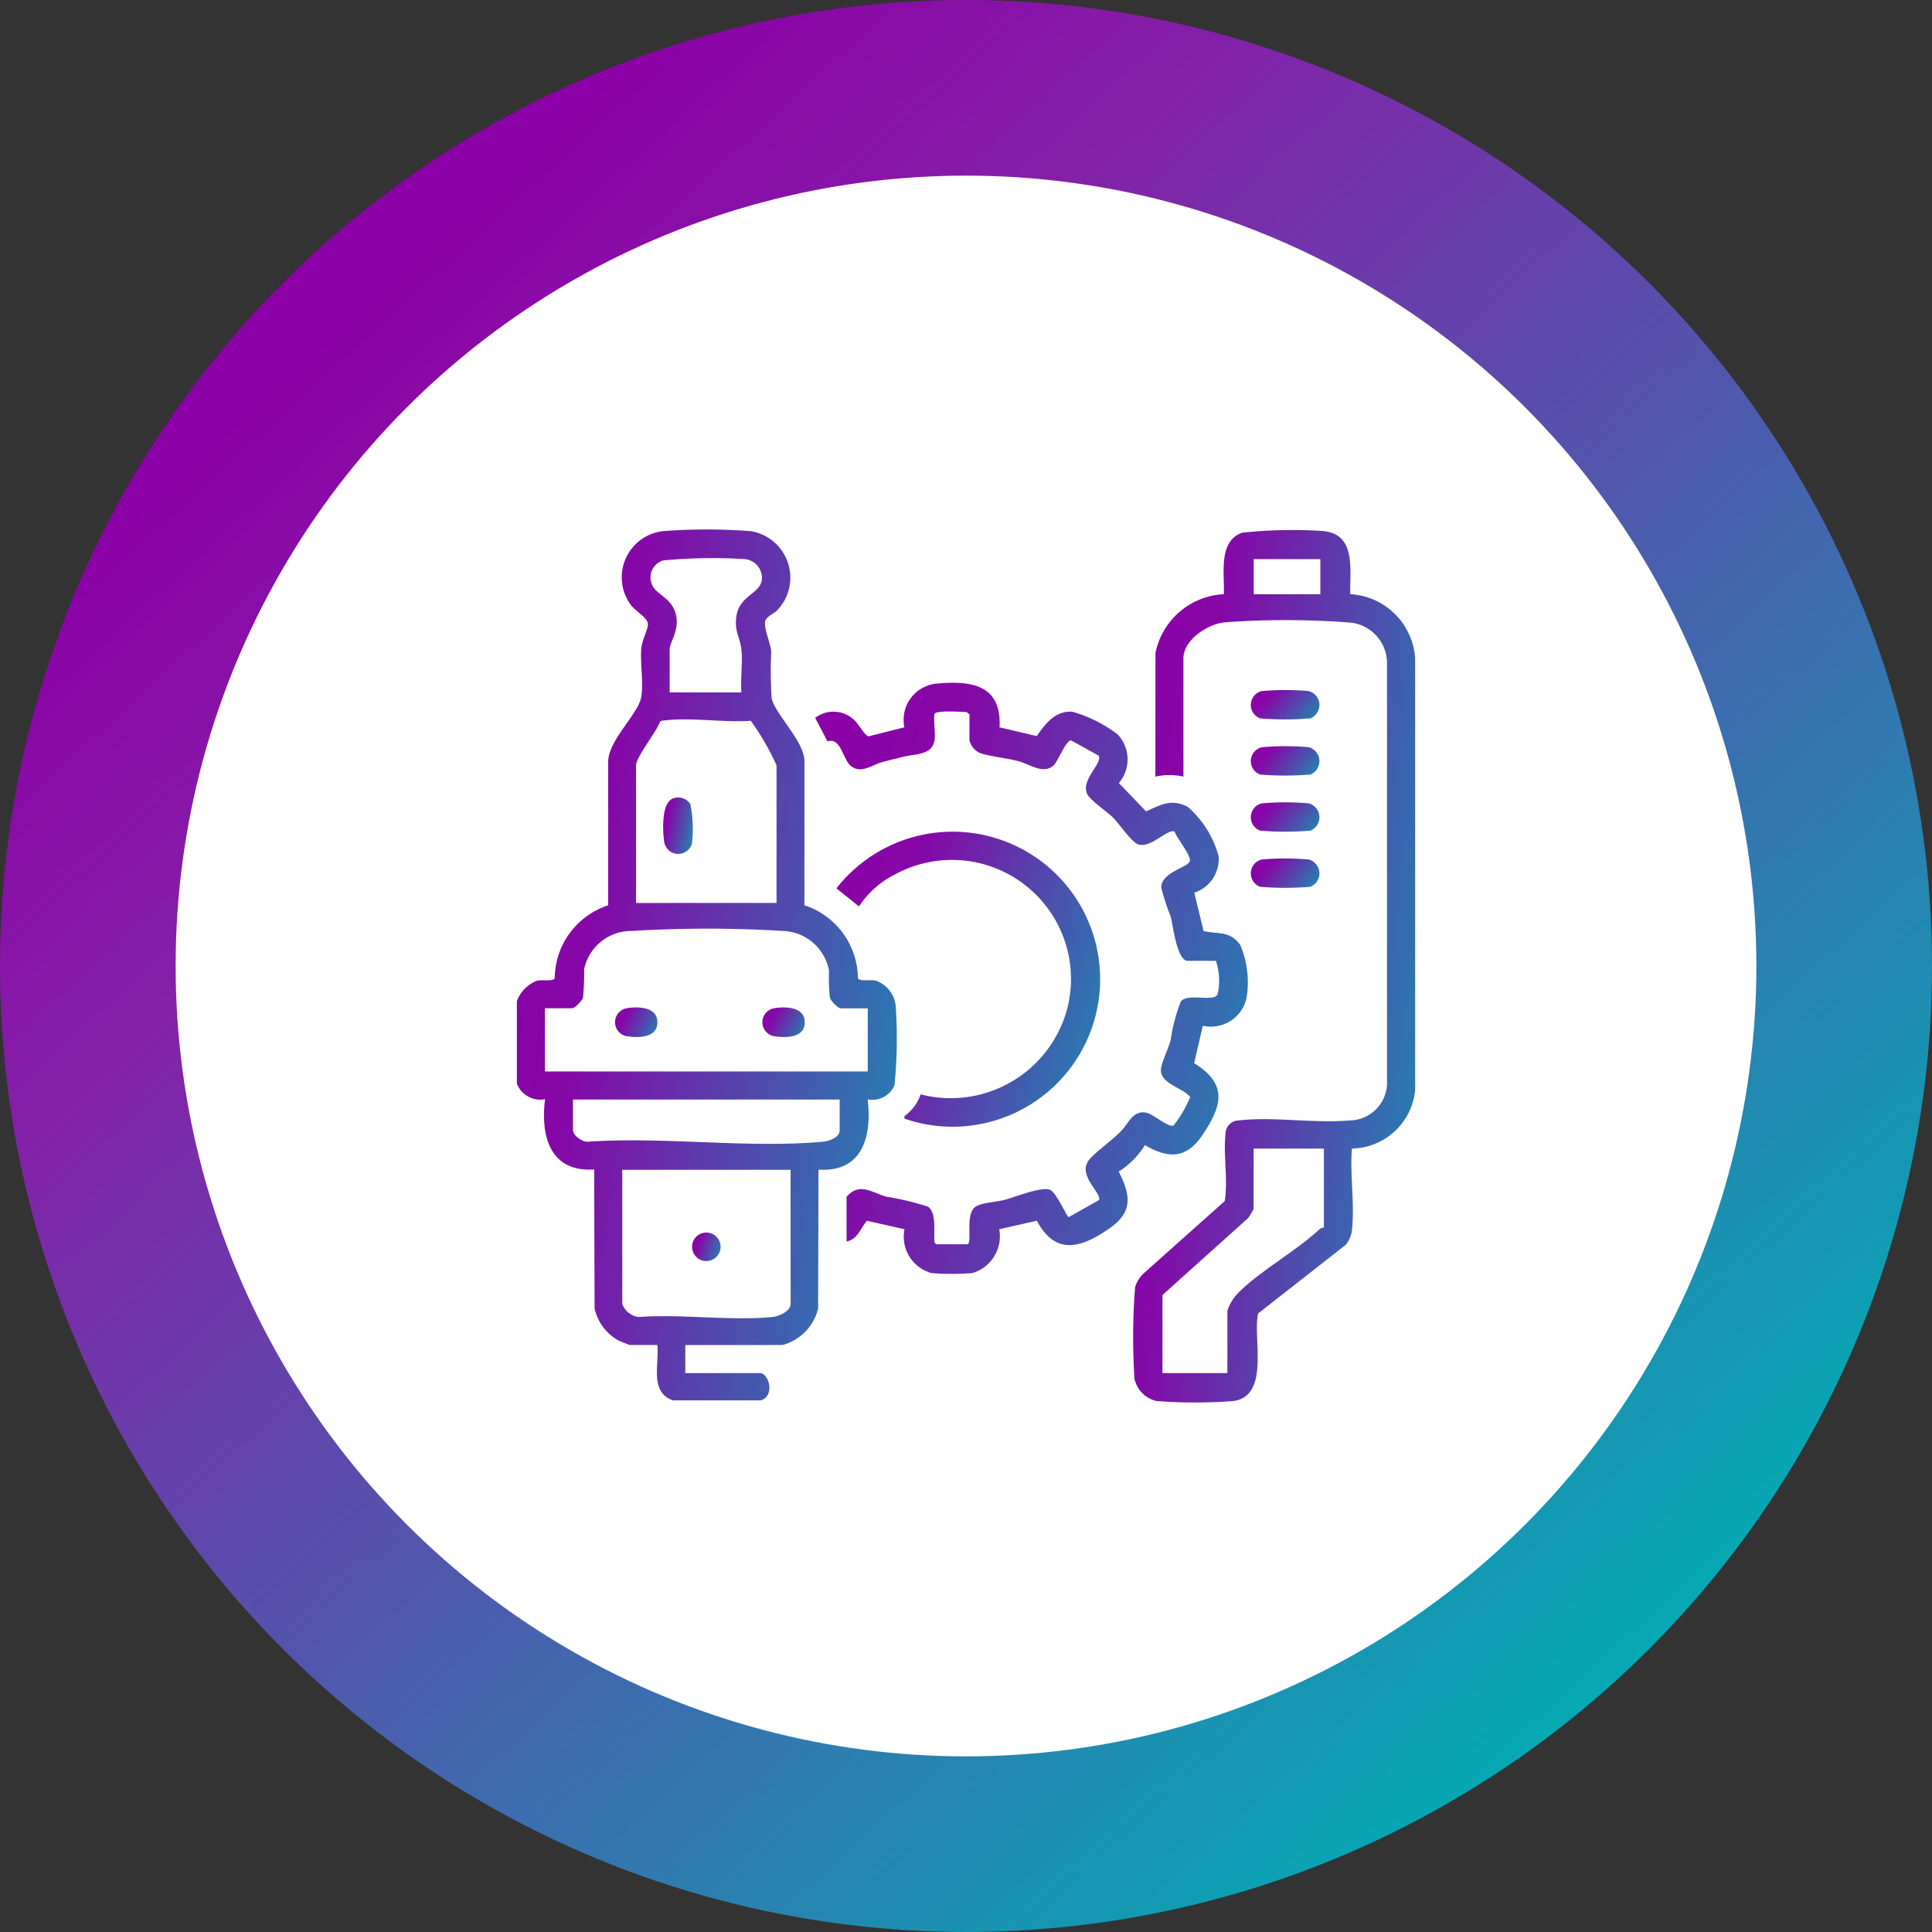 <svg xmlns="http://www.w3.org/2000/svg" xmlns:xlink="http://www.w3.org/1999/xlink" width="77" height="77" viewBox="0 0 77 77">
  <rect x="0" y="0" width="77" height="77" fill="#333333" stroke="none"/>
  <defs>
    <linearGradient id="linear-gradient" x2="1.448" y2="0.5" gradientUnits="objectBoundingBox">
      <stop offset="0" stop-color="#8c00a7"/>
      <stop offset="0.212" stop-color="#8607a8"/>
      <stop offset="1" stop-color="#00aeb4"/>
    </linearGradient>
    <linearGradient id="linear-gradient-2" x1="0.211" y1="0.132" x2="0.881" y2="0.865" gradientUnits="objectBoundingBox">
      <stop offset="0" stop-color="#8c00a7"/>
      <stop offset="0.194" stop-color="#851fa8"/>
      <stop offset="1" stop-color="#00aeb4"/>
    </linearGradient>
    <clipPath id="clip-path">
      <rect id="Rettangolo_994" data-name="Rettangolo 994" width="35.801" height="34.795" fill="url(#linear-gradient)"/>
    </clipPath>
  </defs>
  <g id="Raggruppa_810" data-name="Raggruppa 810" transform="translate(-3916 -3316)">
    <g id="Raggruppa_801" data-name="Raggruppa 801" transform="translate(3824 2113)">
      <g id="Raggruppa_793" data-name="Raggruppa 793" transform="translate(-1365 -1103)">
        <g id="Raggruppa_730" data-name="Raggruppa 730" transform="translate(1457 2306)">
          <circle id="Ellisse_21" data-name="Ellisse 21" cx="38.5" cy="38.5" r="38.5" fill="url(#linear-gradient-2)"/>
          <circle id="Ellisse_20" data-name="Ellisse 20" cx="31.5" cy="31.5" r="31.5" transform="translate(7 7)" fill="#fff"/>
        </g>
      </g>
    </g>
    <g id="Raggruppa_799" data-name="Raggruppa 799" transform="translate(3936.6 3337.103)">
      <g id="Raggruppa_798" data-name="Raggruppa 798" transform="translate(0 0)" clip-path="url(#clip-path)">
        <path id="Tracciato_395" data-name="Tracciato 395" d="M0,18.8a1.381,1.381,0,0,1,.82-.823c.183-.036.606.038.688-.081a3.087,3.087,0,0,1,2.131-2.917l0-5.715c0-.844,1.155-1.87,1.307-2.539.121-.535-.044-1.419.015-2.012.03-.3.255-.718.262-.922.009-.269-.484-.528-.67-.769A1.852,1.852,0,0,1,5.905.059,23.145,23.145,0,0,1,9.328.067,1.879,1.879,0,0,1,10.386,3.21c-.12.129-.378.235-.462.378-.142.242.18.9.213,1.263a18.693,18.693,0,0,0,.016,1.872c.145.642,1.261,1.672,1.308,2.468l0,5.786a3.088,3.088,0,0,1,2.131,2.917c.082.119.5.045.687.081a1.187,1.187,0,0,1,.823,1.065,19.373,19.373,0,0,1-.049,3.1.953.953,0,0,1-1.073.571c.178,1.467-.2,2.921-1.958,2.8l-.016,5.542a2,2,0,0,1-1.416,1.45H6.712v1.119H9.684c.363,0,.615.907.039,1.087h-3.5c-.948-.324-.541-1.453-.624-2.207H4.51c-.027,0-.443-.164-.5-.2a1.958,1.958,0,0,1-.913-1.255l-.016-5.542c-1.755.12-2.143-1.324-1.958-2.8A1,1,0,0,1,0,22.085ZM8.949,6.494c-.044-.547.06-1.177,0-1.713-.054-.488-.289-.715-.2-1.322.114-.816.928-.894,1.014-1.438a.753.753,0,0,0-.7-.842,20.536,20.536,0,0,0-3.234.055.708.708,0,0,0-.443.965c.17.425.878.535.977,1.329.07.561-.273.977-.273,1.253V6.494Zm1.4,8.39V9.4A10.228,10.228,0,0,0,9.323,7.624C8.253,7.7,6.944,7.483,5.9,7.609c-.077.009-.153,0-.207.073-.125.378-.943,1.389-.943,1.714v5.489Zm3.636,4.2H12.9c-.1,0-.387-.3-.423-.416a7.361,7.361,0,0,1-.037-1.082A1.93,1.93,0,0,0,10.6,16a49.613,49.613,0,0,0-6.019,0,1.92,1.92,0,0,0-1.9,1.523,9.688,9.688,0,0,1-.048,1.141c-.035.116-.326.416-.423.416H1.119V21.6H13.984Zm-1.119,3.636H2.237v1.223c0,.207.372.476.593.457,3.018-.209,6.4.271,9.374,0,.247-.022.661-.169.661-.458Zm-1.958,2.8H4.2V30.86a.792.792,0,0,0,.662.526c1.707-.127,3.641.163,5.319,0,.265-.025.73-.228.73-.528Z" transform="translate(0 0)" fill="url(#linear-gradient)"/>
        <path id="Tracciato_396" data-name="Tracciato 396" d="M66.627,4.96a2.933,2.933,0,0,1,2.726-2.343c.037-.8-.238-2.111.731-2.45A18.728,18.728,0,0,1,73.307.1c1.336.126,1.06,1.541,1.084,2.517a2.743,2.743,0,0,1,2.587,2.552V22.372a2.576,2.576,0,0,1-2.52,2.339c-.085,1.031.116,2.243,0,3.252a1.109,1.109,0,0,1-.25.589l-3.49,2.733c-.217.989.486,3.289-.985,3.489a19.945,19.945,0,0,1-3.066,0,1.174,1.174,0,0,1-.874-.874,25.3,25.3,0,0,1,.025-3.671,1.332,1.332,0,0,1,.317-.522l3.252-2.9c.141-.857-.064-1.848.035-2.692a.531.531,0,0,1,.525-.524c1.358-.16,3.019.124,4.409,0a1.505,1.505,0,0,0,1.5-1.433V5.308a1.628,1.628,0,0,0-1.513-1.563,33.8,33.8,0,0,0-4.956-.007c-.672.067-1.644.7-1.644,1.433V9.889a2.523,2.523,0,0,0-1.119,0ZM73.2,1.22H70.543v1.4H73.2Zm.14,23.492h-2.8v2.412a3.284,3.284,0,0,1-.21.35L66.907,30.55v3.111h2.587V31.179a1.817,1.817,0,0,1,.418-.7c.882-.892,2.3-1.665,3.255-2.552a.278.278,0,0,1,.173-.068Z" transform="translate(-41.177 -0.039)" fill="url(#linear-gradient)"/>
        <path id="Tracciato_397" data-name="Tracciato 397" d="M36.57,18.662c-.1.589-.8.526-1.246.642-.278.072-.56.135-.837.212-.418.118-.867.5-1.275.126-.3-.281-.381-1.127-.9-.949l-.494-.941a1.2,1.2,0,0,1,1.5.036c.212.159.482.688.63.7l1.426-.359a1.451,1.451,0,0,1,1.3-1.744c1.391-.124,2.582.061,2.492,1.744l1.484.349c.352-.5.724-1,1.407-.973a5.38,5.38,0,0,1,1.821.911,1.451,1.451,0,0,1,.045,1.934l1.084,1.131c.6-.272,1.006-.514,1.655-.186a3.958,3.958,0,0,1,1.237,1.98,1.409,1.409,0,0,1-.971,1.444L47.3,26.25c.6.135,1.043-.027,1.465.562a3.824,3.824,0,0,1,.243,2.122,1.459,1.459,0,0,1-1.741,1.09l-.343,1.492c1.359.838,1.106,1.713.329,2.864-.637.943-1.345.954-2.292.4a3.309,3.309,0,0,1-1.045,1.055c.478.946.578,1.6-.361,2.259-1.1.77-2.151,1.12-2.9-.3l-1.5.339a1.527,1.527,0,0,1-1.082,1.749,10.358,10.358,0,0,1-1.611,0,1.5,1.5,0,0,1-1.082-1.749l-1.5-.339c-.254.3-.363.742-.81.828V36.84c.522-.6,1.018-.154,1.608,0a11.019,11.019,0,0,1,1.635.393c.364.259.217,1.021.263,1.415l.056.084H37.9c.18-.125-.1-1.137.277-1.471.2-.18.871-.214,1.174-.294.43-.114,1.494-.546,1.829-.405.257.108.663,1.075.745,1.088l1.208-.681c.094-.316-.889-.992-.391-1.61.228-.283.936-.794,1.272-1.14.276-.284.458-.8.946-.741.337.043.9.6,1.139.523a4.646,4.646,0,0,0,.666-1.138c-.276-.362-1.217-.533-1.165-1.11.024-.265.3-.837.387-1.156a6.806,6.806,0,0,1,.408-1.549c.321-.342,1.3.051,1.465-.283a2.516,2.516,0,0,0-.07-1.329H46.674c-.443,0-.586-1.388-.684-1.763a8.641,8.641,0,0,1-.377-1.151c-.012-.625,1.087-.806,1.138-1.067.046-.235-.508-.885-.6-1.162-.249-.159-.908.627-1.419.515-.284-.063-.791-.831-1.03-1.07s-.95-.72-1.053-.974c-.231-.573.651-1.215.463-1.509l-1.085-.6c-.2-.048-.534.833-.7.987-.41.379-.949-.038-1.384-.157-.477-.13-1.142-.191-1.557-.331a.782.782,0,0,1-.417-.492V17.613l-.116-.094c-.187,0-1.282-.087-1.282.094-.039.32.053.746,0,1.049" transform="translate(-19.93 -10.245)" fill="url(#linear-gradient)"/>
        <path id="Tracciato_398" data-name="Tracciato 398" d="M36.8,43.647c-.027-.107-.006-.092.046-.145a1.741,1.741,0,0,0,.591-.825,4.807,4.807,0,0,0,5.844-3.42,4.746,4.746,0,0,0-6.878-5.34,3.67,3.67,0,0,0-1.422,1.27l-.9-.721a5.879,5.879,0,1,1,2.72,9.181" transform="translate(-21.345 -20.164)" fill="url(#linear-gradient)"/>
        <path id="Tracciato_399" data-name="Tracciato 399" d="M78.739,17.167a10.793,10.793,0,0,1,1.858,0,.573.573,0,0,1,.069,1.089,12.127,12.127,0,0,1-2,0,.57.57,0,0,1,.069-1.089" transform="translate(-49.044 -10.728)" fill="url(#linear-gradient)"/>
        <path id="Tracciato_400" data-name="Tracciato 400" d="M78.739,23.155a10.794,10.794,0,0,1,1.858,0,.573.573,0,0,1,.069,1.089,12.127,12.127,0,0,1-2,0,.57.57,0,0,1,.069-1.089" transform="translate(-49.044 -14.478)" fill="url(#linear-gradient)"/>
        <path id="Tracciato_401" data-name="Tracciato 401" d="M78.739,29.143a10.794,10.794,0,0,1,1.858,0,.573.573,0,0,1,.069,1.089,12.127,12.127,0,0,1-2,0,.57.57,0,0,1,.069-1.089" transform="translate(-49.044 -18.229)" fill="url(#linear-gradient)"/>
        <path id="Tracciato_402" data-name="Tracciato 402" d="M78.739,35.132a10.794,10.794,0,0,1,1.858,0,.573.573,0,0,1,.069,1.089,12.127,12.127,0,0,1-2,0,.57.57,0,0,1,.069-1.089" transform="translate(-49.044 -21.981)" fill="url(#linear-gradient)"/>
        <path id="Tracciato_403" data-name="Tracciato 403" d="M10.872,51.029c.4-.09,1.208-.1,1.277.446.09.71-.695.736-1.218.654a.567.567,0,0,1-.059-1.1" transform="translate(-6.557 -31.934)" fill="url(#linear-gradient)"/>
        <path id="Tracciato_404" data-name="Tracciato 404" d="M26.591,51.029c.4-.09,1.208-.1,1.277.446.09.71-.695.736-1.218.654a.567.567,0,0,1-.059-1.1" transform="translate(-16.403 -31.934)" fill="url(#linear-gradient)"/>
        <path id="Tracciato_405" data-name="Tracciato 405" d="M19.109,75.024a.568.568,0,0,1,.318,1.091.568.568,0,0,1-.318-1.091" transform="translate(-11.717 -46.981)" fill="url(#linear-gradient)"/>
        <path id="Tracciato_406" data-name="Tracciato 406" d="M16.049,28.618a.576.576,0,0,1,.64.239,4.982,4.982,0,0,1,.063,1.585.567.567,0,0,1-1.1-.059c-.068-.433-.138-1.648.4-1.765" transform="translate(-9.776 -17.915)" fill="url(#linear-gradient)"/>
      </g>
    </g>
  </g>
</svg>
